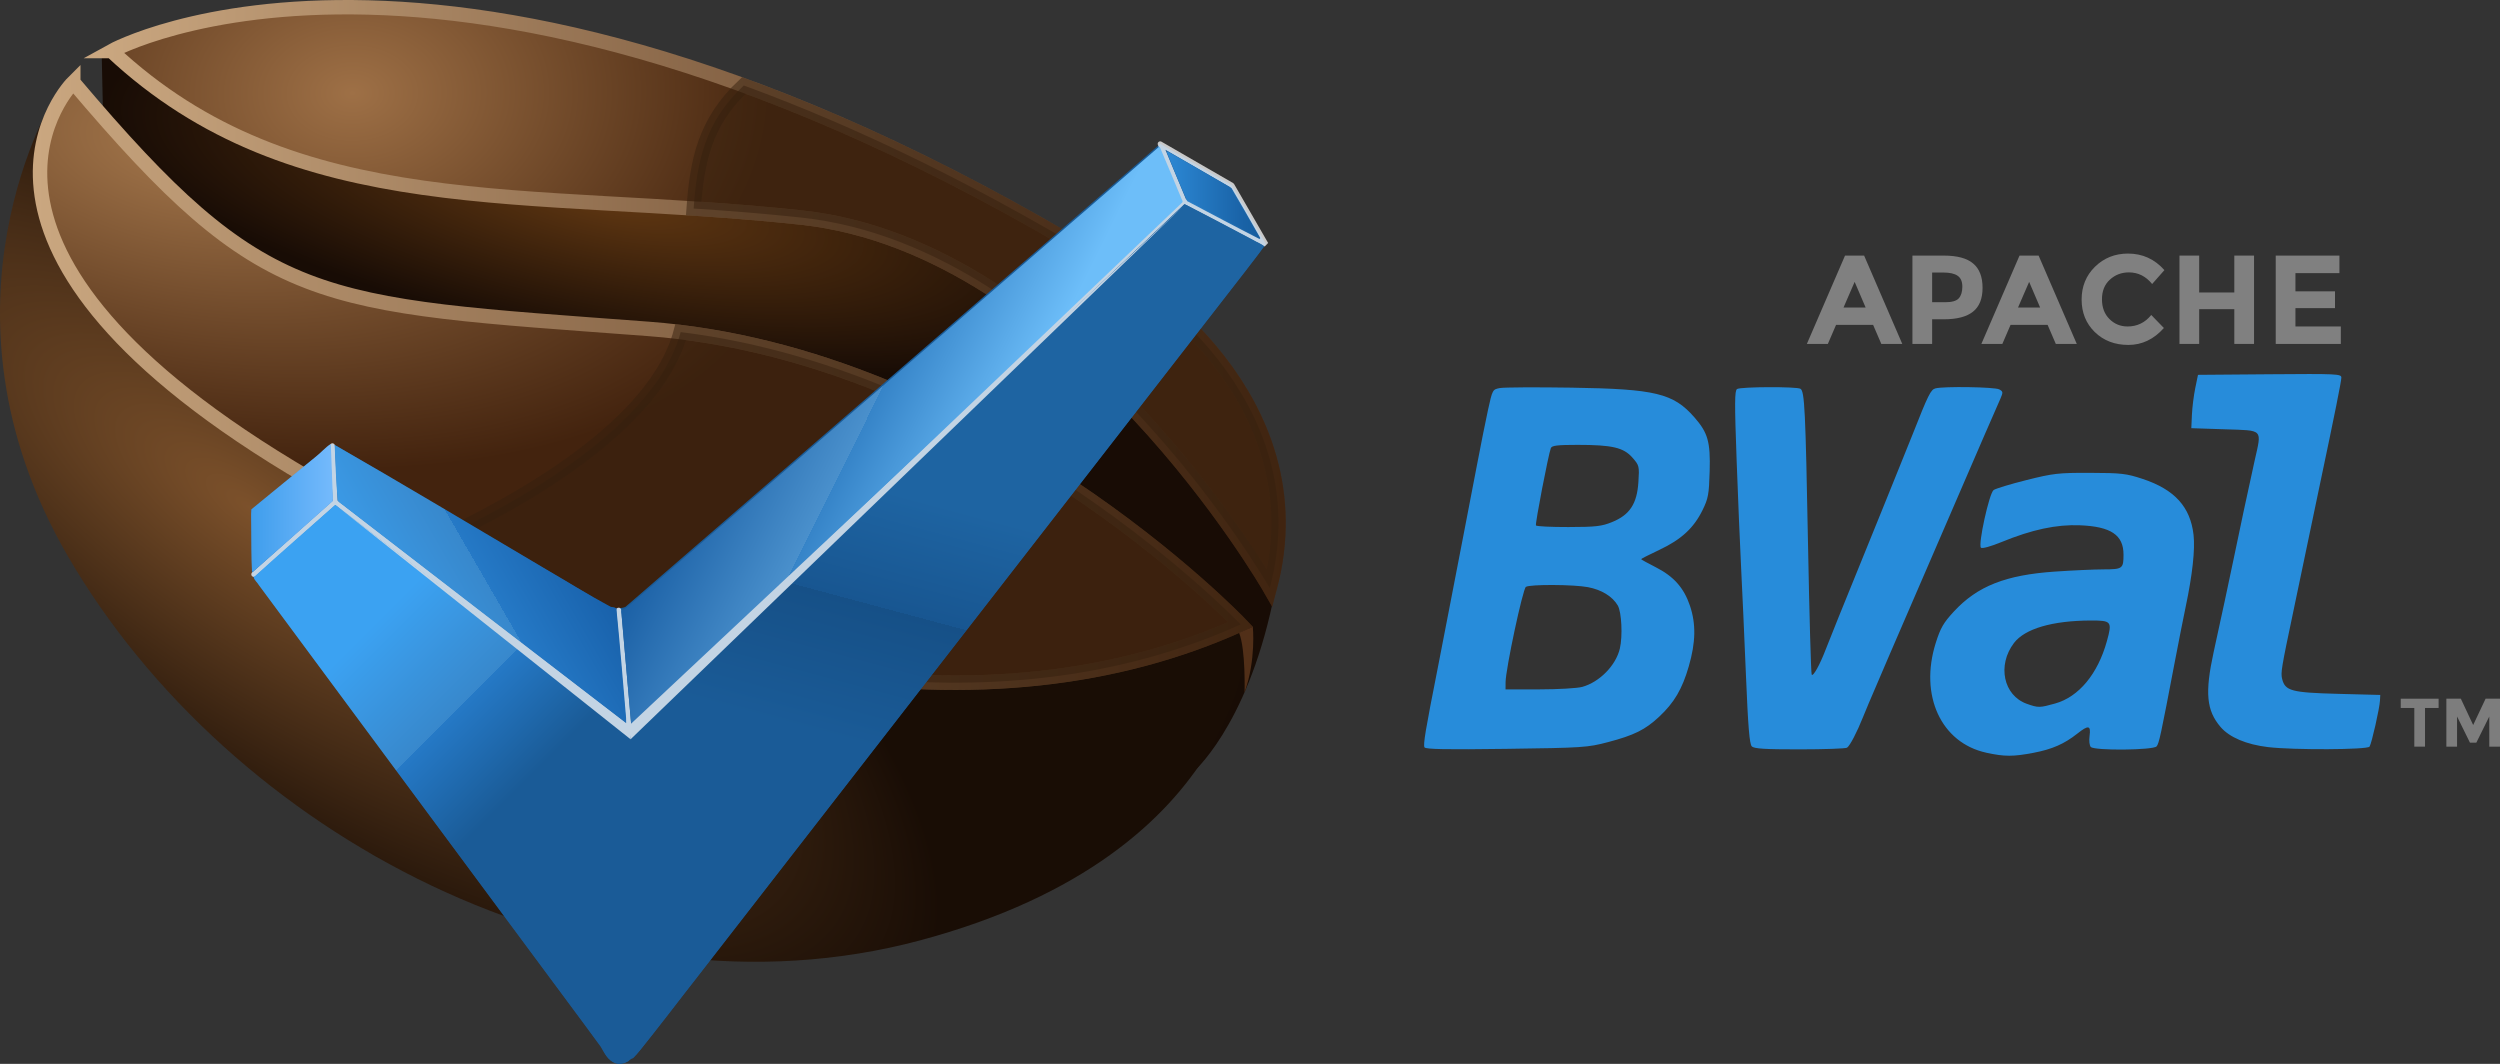 <?xml version="1.0" encoding="UTF-8" standalone="no"?>
<!-- Created with Inkscape (http://www.inkscape.org/) -->

<svg
   xmlns:dc="http://purl.org/dc/elements/1.1/"
   xmlns:cc="http://creativecommons.org/ns#"
   xmlns:rdf="http://www.w3.org/1999/02/22-rdf-syntax-ns#"
   xmlns:svg="http://www.w3.org/2000/svg"
   xmlns="http://www.w3.org/2000/svg"
   xmlns:xlink="http://www.w3.org/1999/xlink"
   xmlns:sodipodi="http://sodipodi.sourceforge.net/DTD/sodipodi-0.dtd"
   xmlns:inkscape="http://www.inkscape.org/namespaces/inkscape"
   width="297.559mm"
   height="126.629mm"
   viewBox="0 0 297.559 126.629"
   version="1.1"
   id="svg8"
   inkscape:version="0.92.3 (2405546, 2018-03-11)"
   sodipodi:docname="bval.svg">
  <rect x="0" y="0" width="297.559" height="126.629" fill="#333333" stroke="none"/>
  <defs
     id="defs2">
    <linearGradient
       inkscape:collect="always"
       id="linearGradient1260">
      <stop
         style="stop-color:#9e7046;stop-opacity:1"
         offset="0"
         id="stop1256" />
      <stop
         style="stop-color:#482710;stop-opacity:1"
         offset="1"
         id="stop1258" />
    </linearGradient>
    <linearGradient
       id="linearGradient1254"
       inkscape:collect="always">
      <stop
         id="stop1250"
         offset="0"
         style="stop-color:#caa780;stop-opacity:1" />
      <stop
         id="stop1252"
         offset="1"
         style="stop-color:#4f2d16;stop-opacity:1" />
    </linearGradient>
    <linearGradient
       inkscape:collect="always"
       id="linearGradient1246">
      <stop
         style="stop-color:#603712;stop-opacity:1"
         offset="0"
         id="stop1242" />
      <stop
         style="stop-color:#180c05;stop-opacity:1"
         offset="1"
         id="stop1244" />
    </linearGradient>
    <linearGradient
       inkscape:collect="always"
       id="linearGradient1069">
      <stop
         style="stop-color:#caa780;stop-opacity:1"
         offset="0"
         id="stop1065" />
      <stop
         style="stop-color:#4a2812;stop-opacity:1"
         offset="1"
         id="stop1067" />
    </linearGradient>
    <linearGradient
       inkscape:collect="always"
       id="linearGradient1055">
      <stop
         style="stop-color:#7c512b;stop-opacity:1"
         offset="0"
         id="stop1051" />
      <stop
         style="stop-color:#190d05;stop-opacity:1"
         offset="1"
         id="stop1053" />
    </linearGradient>
    <linearGradient
       inkscape:collect="always"
       id="linearGradient1045">
      <stop
         style="stop-color:#a3764b;stop-opacity:1"
         offset="0"
         id="stop1041" />
      <stop
         style="stop-color:#43230e;stop-opacity:1"
         offset="1"
         id="stop1043" />
    </linearGradient>
    <linearGradient
       id="linearGradient1035"
       inkscape:collect="always">
      <stop
         id="stop1027"
         offset="0"
         style="stop-color:#3ba2f2;stop-opacity:1" />
      <stop
         style="stop-color:#3888cc;stop-opacity:1"
         offset="0.546"
         id="stop1029" />
      <stop
         style="stop-color:#2579c6;stop-opacity:1"
         offset="0.546"
         id="stop1031" />
      <stop
         id="stop1033"
         offset="1"
         style="stop-color:#1a5b97;stop-opacity:1" />
    </linearGradient>
    <linearGradient
       inkscape:collect="always"
       id="linearGradient1023">
      <stop
         style="stop-color:#3e9dec;stop-opacity:1"
         offset="0"
         id="stop1019" />
      <stop
         style="stop-color:#75bafc;stop-opacity:1"
         offset="1"
         id="stop1021" />
    </linearGradient>
    <linearGradient
       inkscape:collect="always"
       id="linearGradient1000-3">
      <stop
         style="stop-color:#3ba2f2;stop-opacity:1"
         offset="0"
         id="stop992" />
      <stop
         id="stop994"
         offset="0.546"
         style="stop-color:#3888cc;stop-opacity:1" />
      <stop
         id="stop996"
         offset="0.546"
         style="stop-color:#2579c6;stop-opacity:1" />
      <stop
         style="stop-color:#175ea7;stop-opacity:1"
         offset="1"
         id="stop998" />
    </linearGradient>
    <linearGradient
       id="linearGradient973-5"
       inkscape:collect="always">
      <stop
         id="stop965"
         offset="0"
         style="stop-color:#1a5b97;stop-opacity:1" />
      <stop
         style="stop-color:#165087;stop-opacity:1"
         offset="0.546"
         id="stop967" />
      <stop
         style="stop-color:#185691;stop-opacity:1"
         offset="0.546"
         id="stop969" />
      <stop
         id="stop971"
         offset="1"
         style="stop-color:#1e64a2;stop-opacity:1" />
    </linearGradient>
    <linearGradient
       inkscape:collect="always"
       id="linearGradient927-7">
      <stop
         style="stop-color:#12579e;stop-opacity:1"
         offset="0"
         id="stop923" />
      <stop
         id="stop933"
         offset="0.546"
         style="stop-color:#4a90cc;stop-opacity:1" />
      <stop
         id="stop931"
         offset="0.546"
         style="stop-color:#3684c8;stop-opacity:1" />
      <stop
         style="stop-color:#6dbef9;stop-opacity:1"
         offset="1"
         id="stop925" />
    </linearGradient>
    <linearGradient
       inkscape:collect="always"
       id="linearGradient919-6">
      <stop
         style="stop-color:#2c89d5;stop-opacity:0.98"
         offset="0"
         id="stop915" />
      <stop
         style="stop-color:#155b9d;stop-opacity:0.969"
         offset="1"
         id="stop917" />
    </linearGradient>
    <linearGradient
       inkscape:collect="always"
       xlink:href="#linearGradient919-6"
       id="linearGradient921"
       x1="360.261"
       y1="421.471"
       x2="402.551"
       y2="421.471"
       gradientUnits="userSpaceOnUse" />
    <linearGradient
       inkscape:collect="always"
       xlink:href="#linearGradient927-7"
       id="linearGradient929"
       x1="167.291"
       y1="476.935"
       x2="285.875"
       y2="535.849"
       gradientUnits="userSpaceOnUse" />
    <linearGradient
       inkscape:collect="always"
       xlink:href="#linearGradient973-5"
       id="linearGradient949"
       x1="224.759"
       y1="668.961"
       x2="254.229"
       y2="559.073"
       gradientUnits="userSpaceOnUse"
       gradientTransform="scale(0.265)" />
    <linearGradient
       inkscape:collect="always"
       xlink:href="#linearGradient1000-3"
       id="linearGradient981"
       x1="-13.65"
       y1="597.069"
       x2="81.963"
       y2="541.867"
       gradientUnits="userSpaceOnUse"
       gradientTransform="scale(0.265)" />
    <linearGradient
       inkscape:collect="always"
       xlink:href="#linearGradient1035"
       id="linearGradient1008"
       x1="-59.512"
       y1="677.774"
       x2="10.016"
       y2="747.302"
       gradientUnits="userSpaceOnUse"
       gradientTransform="scale(0.265)" />
    <linearGradient
       inkscape:collect="always"
       xlink:href="#linearGradient1023"
       id="linearGradient1025"
       x1="-51.164"
       y1="563.257"
       x2="-13.952"
       y2="563.257"
       gradientUnits="userSpaceOnUse"
       gradientTransform="scale(0.265)" />
    <radialGradient
       inkscape:collect="always"
       xlink:href="#linearGradient1045"
       id="radialGradient1049"
       cx="-26.139"
       cy="101.037"
       fx="-26.139"
       fy="101.037"
       r="72.674"
       gradientTransform="matrix(0.974,0.196,-0.103,0.491,14.269,61.434)"
       gradientUnits="userSpaceOnUse" />
    <radialGradient
       inkscape:collect="always"
       xlink:href="#linearGradient1055"
       id="radialGradient1059"
       cx="-7.114"
       cy="156.406"
       fx="-7.114"
       fy="156.406"
       r="74.386"
       gradientTransform="matrix(1.068,0.761,-0.274,0.384,36.995,94.361)"
       gradientUnits="userSpaceOnUse" />
    <linearGradient
       inkscape:collect="always"
       xlink:href="#linearGradient1254"
       id="linearGradient1071"
       x1="-39.048"
       y1="133.723"
       x2="106.633"
       y2="133.723"
       gradientUnits="userSpaceOnUse"
       gradientTransform="matrix(0.994,0,0,0.971,-0.248,3.819)" />
    <linearGradient
       inkscape:collect="always"
       xlink:href="#linearGradient1069"
       id="linearGradient1073"
       x1="-32.737"
       y1="125.228"
       x2="111.794"
       y2="125.228"
       gradientUnits="userSpaceOnUse"
       gradientTransform="matrix(0.983,0,0,0.976,0.655,2.125)" />
    <radialGradient
       inkscape:collect="always"
       xlink:href="#linearGradient1246"
       id="radialGradient1248"
       cx="29.195"
       cy="89.81"
       fx="29.195"
       fy="89.81"
       r="69.691"
       gradientTransform="matrix(0.864,0.172,-0.049,0.245,8.439,85.139)"
       gradientUnits="userSpaceOnUse" />
    <radialGradient
       inkscape:collect="always"
       xlink:href="#linearGradient1260"
       id="radialGradient1262"
       cx="-8.499"
       cy="75.258"
       fx="-8.499"
       fy="75.258"
       r="70.6"
       gradientTransform="matrix(0.703,-0.009,0.007,0.511,4.023,61.007)"
       gradientUnits="userSpaceOnUse" />
  </defs>
  <sodipodi:namedview
     id="base"
     pagecolor="#ffffff"
     bordercolor="#666666"
     borderopacity="1.0"
     inkscape:pageopacity="0.0"
     inkscape:pageshadow="2"
     inkscape:zoom="1.4"
     inkscape:cx="568.32295"
     inkscape:cy="173.3289"
     inkscape:document-units="mm"
     inkscape:current-layer="layer1"
     showgrid="false"
     inkscape:snap-global="false"
     inkscape:window-width="3726"
     inkscape:window-height="2049"
     inkscape:window-x="114"
     inkscape:window-y="55"
     inkscape:window-maximized="1"
     fit-margin-top="0"
     fit-margin-left="0"
     fit-margin-right="0"
     fit-margin-bottom="0" />
  <g
     inkscape:label="Layer 1"
     inkscape:groupmode="layer"
     id="layer1"
     transform="translate(43.37,-88.457)">
    <g
       id="g1183">
      <path
         inkscape:connector-curvature="0"
         id="path1063"
         d="m -31.271,94.677 1.063,48.509 134.598,20.446 c 0,0 -3.071,12.161 -5.862,16.838 0,0 6.393,-5.345 9.582,-20.312 0,0 -11.161,-39.155 -53.68,-48.242 -42.519,-9.087 -85.701,-17.239 -85.701,-17.239"
         style="fill:url(#radialGradient1248);fill-opacity:1;fill-rule:evenodd;stroke:none;stroke-width:0.264px;stroke-linecap:butt;stroke-linejoin:miter;stroke-opacity:1"
         sodipodi:nodetypes="cccccsc" />
      <path
         inkscape:connector-curvature="0"
         id="path1037"
         d="m -36.738,99.727 c 0,0 -15.852,25.166 1.459,54.952 19.201,33.038 62.296,56.189 101.429,45.703 39.133,-10.486 39.021,-36.75 39.021,-36.75 0,0 -32.139,-33.609 -72.497,-35.346 -40.358,-1.737 -52.574,-6.776 -69.412,-28.559 z"
         style="opacity:1;fill:url(#radialGradient1059);fill-opacity:1;fill-rule:evenodd;stroke:none;stroke-width:1.5;stroke-linecap:butt;stroke-linejoin:miter;stroke-miterlimit:4;stroke-dasharray:none;stroke-opacity:1"
         sodipodi:nodetypes="csscsc" />
      <path
         inkscape:connector-curvature="0"
         id="path1039"
         d="m -34.65,98.259 c 0,0 -18.895,18.728 25.902,45.826 43.396,26.25 83.549,32.065 113.037,18.694 0,0 -30.683,-32.195 -70.532,-35.181 -39.848,-2.986 -45.56,-2.337 -68.407,-29.339 z"
         style="fill:url(#radialGradient1049);fill-opacity:1;fill-rule:evenodd;stroke:url(#linearGradient1071);stroke-width:1.72;stroke-linecap:butt;stroke-linejoin:miter;stroke-miterlimit:4;stroke-dasharray:none;stroke-opacity:1;paint-order:normal"
         sodipodi:nodetypes="cscsc" />
      <path
         inkscape:connector-curvature="0"
         id="path1061"
         d="m -30.097,94.532 c 0,0 41.134,-22.825 121.168,26.999 0,0 22.818,14.021 16.69,36.912 0,0 -23.261,-40.564 -55.721,-44.086 -32.46,-3.522 -60.321,0.652 -82.136,-19.825 z"
         style="fill:url(#radialGradient1262);fill-opacity:1;fill-rule:evenodd;stroke:url(#linearGradient1073);stroke-width:1.714;stroke-linecap:butt;stroke-linejoin:miter;stroke-miterlimit:4;stroke-dasharray:none;stroke-opacity:1"
         sodipodi:nodetypes="cccsc" />
      <path
         style="opacity:0.509;fill:#36200f;fill-opacity:1;fill-rule:evenodd;stroke:#36200f;stroke-width:1.714;stroke-linecap:butt;stroke-linejoin:miter;stroke-miterlimit:4;stroke-dasharray:none;stroke-opacity:1"
         d="m 45.157,98.632 c -4.659,4.376 -5.554,9.009 -5.966,14.645 4.198,0.274 8.48,0.607 12.849,1.081 32.46,3.522 55.722,44.086 55.722,44.086 C 113.889,135.553 91.071,121.531 91.071,121.531 73.983,110.894 58.676,103.576 45.157,98.632 Z m -7.514,29.352 c -2.96,11.118 -19.046,20.205 -29.887,25.183 37.005,18.339 70.823,21.268 96.533,9.61 0,0 -28.706,-30.117 -66.646,-34.793 z"
         id="path1061-1"
         inkscape:connector-curvature="0" />
    </g>
    <g
       id="g892"
       style="opacity:1">
      <path
         inkscape:connector-curvature="0"
         id="path879"
         d="M -13.363,156.951 28.331,213.211 c 0,0 1.47,4.143 4.677,0 3.207,-4.143 74.301,-95.682 74.301,-95.682 l -4.054,-7.021 -8.533,-4.927 -63.652,55.112 c 0,0 -1.085,0.495 -2.405,-0.267 -1.321,-0.762 -32.473,-19.177 -32.473,-19.177 l -9.622,7.884 z"
         style="fill:#1a5b97;fill-opacity:1;fill-rule:evenodd;stroke:none;stroke-width:0.265px;stroke-linecap:butt;stroke-linejoin:miter;stroke-opacity:1" />
      <path
         d="m 97.553,112.384 9.755,5.145 -4.054,-7.021 -8.533,-4.927 m -63.184,69.678 66.016,-62.875 -2.831,-6.803 m -98.196,42.617 34.965,26.919 -1.222,-14.035 m -43.431,-4.265 9.689,-8.619 -0.334,-6.682"
         style="fill:none;fill-opacity:0.44;fill-rule:evenodd;stroke:#ffffff;stroke-width:0.6;stroke-linecap:round;stroke-linejoin:bevel;stroke-miterlimit:4;stroke-dasharray:none;stroke-opacity:0.735"
         id="path887"
         inkscape:connector-curvature="0"
         sodipodi:nodetypes="ccccccccccccc" />
    </g>
    <path
       style="opacity:1;fill:url(#linearGradient921);fill-opacity:1;stroke:none;stroke-width:0.405;stroke-linecap:round;stroke-linejoin:bevel;stroke-miterlimit:4;stroke-dasharray:none;stroke-opacity:0.735;paint-order:fill markers stroke"
       d="m 360.556,401.848 c -0.379,0.715 0.512,1.526 0.609,2.264 2.757,6.678 5.467,13.406 8.361,20.008 10.815,5.679 21.579,11.478 32.475,17.003 0.872,-0.228 -0.156,-1.155 -0.304,-1.651 -4.009,-7.085 -8.065,-14.16 -12.2,-21.163 -9.563,-5.494 -19.062,-11.103 -28.687,-16.484 l -0.178,0.016 z"
       id="path894"
       inkscape:connector-curvature="0"
       transform="scale(0.265)" />
    <path
       style="opacity:1;fill:url(#linearGradient929);fill-opacity:1;stroke:none;stroke-width:0.405;stroke-linecap:round;stroke-linejoin:bevel;stroke-miterlimit:4;stroke-dasharray:none;stroke-opacity:0.735;paint-order:fill markers stroke"
       d="m 356.852,399.78 c -79.254,68.635 -158.523,137.251 -237.795,205.865 -0.986,0.858 -2.022,1.739 -3.331,2.035 -0.769,0.662 -0.039,1.867 -0.174,2.719 1.436,16.43 2.85,32.878 4.354,49.292 0.728,0.481 1.314,-0.757 1.857,-1.07 81.764,-77.874 163.568,-155.706 245.304,-233.609 1.069,-0.692 -0.218,-1.824 -0.365,-2.7 -3.14,-7.469 -6.203,-14.972 -9.404,-22.414 -0.126,-0.177 -0.256,-0.182 -0.446,-0.118 z"
       id="path896"
       inkscape:connector-curvature="0"
       transform="scale(0.265)" />
    <path
       style="opacity:1;fill:url(#linearGradient1025);fill-opacity:1;stroke:none;stroke-width:0.107;stroke-linecap:round;stroke-linejoin:bevel;stroke-miterlimit:4;stroke-dasharray:none;stroke-opacity:0.735;paint-order:fill markers stroke"
       d="m -4.01,141.299 c -0.584,0.355 -1.216,1.089 -1.761,1.503 -2.569,2.083 -5.119,4.188 -7.681,6.278 -0.066,0.685 -0.003,1.398 -0.019,2.093 0.019,1.762 -0.002,3.526 0.091,5.286 0.153,0.168 0.313,-0.176 0.455,-0.237 3.061,-2.699 6.121,-5.399 9.161,-8.121 0.058,-0.42 -0.027,-0.866 -0.023,-1.295 l -0.205,-5.376 z"
       id="path898"
       inkscape:connector-curvature="0"
       sodipodi:nodetypes="cccccccccc" />
    <path
       style="opacity:1;fill:url(#linearGradient949);fill-opacity:1;stroke:none;stroke-width:0.152;stroke-linecap:round;stroke-linejoin:bevel;stroke-miterlimit:4;stroke-dasharray:none;stroke-opacity:0.735;paint-order:fill markers stroke"
       d="m 97.604,112.792 c -7.662,7.196 -15.259,14.463 -22.884,21.7 -14.35,13.653 -28.691,27.315 -43.038,40.972 -0.058,2.481 -0.009,4.984 -0.027,7.474 0.011,10.108 -0.035,20.216 0.024,30.324 0.04,0.385 -0.046,0.809 0.092,1.174 0.255,0.07 0.417,-0.302 0.596,-0.442 2.536,-3.069 4.914,-6.266 7.376,-9.394 21.726,-27.981 43.461,-55.957 65.179,-83.944 0.71,-0.966 1.504,-1.889 2.142,-2.899 -0.333,-0.315 -0.834,-0.459 -1.226,-0.711 -2.715,-1.432 -5.423,-2.878 -8.161,-4.265 l -0.066,0.01 z"
       id="path937"
       inkscape:connector-curvature="0" />
    <path
       style="opacity:1;fill:url(#linearGradient1008);fill-opacity:1;stroke:none;stroke-width:0.152;stroke-linecap:round;stroke-linejoin:bevel;stroke-miterlimit:4;stroke-dasharray:none;stroke-opacity:0.735;paint-order:fill markers stroke"
       d="m -3.512,148.581 c -3.215,2.864 -6.474,5.681 -9.655,8.583 0.054,0.351 0.448,0.637 0.627,0.963 10.923,14.738 21.825,29.492 32.76,44.222 2.62,3.56 5.289,7.093 7.887,10.663 0.461,0.766 0.876,1.708 1.803,2.003 0.537,0.183 1.157,-0.013 1.595,-0.307 -0.011,-13.044 -0.023,-26.088 -0.034,-39.132 -1.071,-0.919 -2.249,-1.751 -3.361,-2.637 C 17.604,164.819 7.099,156.695 -3.411,148.577 l -0.067,0.002 z"
       id="path939"
       inkscape:connector-curvature="0" />
    <path
       style="fill:#278cda;stroke-width:0.265"
       d="m 193.05,178.047 c -5.391,-1.172 -7.992,-6.824 -6.017,-13.076 0.56,-1.774 0.918,-2.392 2.156,-3.73 2.801,-3.025 6.158,-4.351 12.03,-4.752 2.087,-0.143 4.705,-0.261 5.817,-0.263 2.229,-0.004 2.343,-0.09 2.343,-1.758 0,-2.335 -1.498,-3.343 -5.188,-3.49 -2.799,-0.111 -5.708,0.511 -9.331,1.995 -1.291,0.529 -2.314,0.81 -2.451,0.673 -0.36,-0.36 0.984,-6.478 1.507,-6.861 0.239,-0.174 2,-0.71 3.913,-1.189 3.209,-0.804 3.798,-0.871 7.58,-0.859 3.719,0.012 4.301,0.079 6.248,0.722 3.803,1.257 5.688,3.334 6.061,6.679 0.191,1.71 -0.138,4.721 -0.921,8.45 -0.275,1.31 -0.864,4.286 -1.308,6.615 -1.692,8.873 -1.878,9.735 -2.171,10.088 -0.383,0.461 -7.375,0.527 -7.828,0.074 -0.164,-0.164 -0.229,-0.737 -0.15,-1.323 0.17,-1.267 -0.129,-1.32 -1.468,-0.261 -1.544,1.221 -2.983,1.852 -5.191,2.275 -2.447,0.468 -3.451,0.467 -5.633,-0.007 z m 8.191,-5.857 c 2.82,-0.791 5.074,-3.509 6.16,-7.426 0.647,-2.336 0.552,-2.458 -1.915,-2.452 -4.564,0.012 -7.848,0.972 -9.145,2.675 -2.016,2.647 -1.254,6.254 1.53,7.241 1.364,0.483 1.52,0.481 3.371,-0.038 z m -75.06,5.219 c -0.181,-0.292 0.114,-2.061 1.57,-9.413 0.346,-1.746 1.004,-5.14 1.462,-7.541 0.459,-2.401 1.172,-6.092 1.585,-8.202 0.413,-2.11 1.124,-5.801 1.579,-8.202 0.455,-2.401 1.068,-5.463 1.361,-6.804 0.528,-2.413 0.543,-2.44 1.415,-2.604 0.485,-0.091 4.317,-0.112 8.516,-0.047 9.997,0.155 12.119,0.666 14.628,3.524 1.614,1.839 1.924,2.926 1.824,6.416 -0.079,2.771 -0.166,3.248 -0.853,4.646 -1.043,2.124 -2.532,3.494 -5.122,4.715 -1.201,0.566 -2.183,1.065 -2.183,1.109 0,0.044 0.784,0.478 1.743,0.965 2.13,1.081 3.349,2.451 4.064,4.569 0.737,2.182 0.696,4.354 -0.135,7.229 -0.782,2.704 -1.73,4.316 -3.529,5.998 -1.651,1.544 -2.97,2.199 -6.084,3.019 -2.434,0.641 -2.945,0.675 -12.097,0.801 -7.117,0.098 -9.604,0.053 -9.746,-0.177 z m 18.773,-7.196 c 2.061,-0.572 4.004,-2.552 4.477,-4.563 0.35,-1.486 0.209,-4.356 -0.251,-5.135 -0.635,-1.075 -1.925,-1.865 -3.546,-2.173 -1.709,-0.324 -6.89,-0.349 -7.385,-0.035 -0.37,0.235 -2.409,9.797 -2.419,11.343 l -0.005,0.86 4.035,-0.002 c 2.219,-7.9e-4 4.511,-0.134 5.093,-0.295 z m 3.56,-19.621 c 2.094,-0.852 2.958,-2.168 3.125,-4.759 0.122,-1.895 0.1,-1.984 -0.71,-2.907 -1.058,-1.205 -2.411,-1.52 -6.525,-1.52 -2.416,0 -3.068,0.079 -3.186,0.385 -0.299,0.78 -1.885,9.014 -1.773,9.206 0.064,0.109 1.806,0.195 3.871,0.19 3.257,-0.007 3.946,-0.086 5.198,-0.595 z m 16.621,26.7 c -0.274,-0.274 -0.443,-2.338 -0.699,-8.533 -0.186,-4.494 -0.442,-10.196 -0.569,-12.669 -0.127,-2.474 -0.368,-8.235 -0.535,-12.802 -0.252,-6.905 -0.244,-8.342 0.051,-8.529 0.437,-0.277 7.114,-0.301 7.545,-0.028 0.494,0.314 0.598,2.45 0.9,18.571 0.157,8.363 0.354,15.316 0.437,15.452 0.169,0.273 0.973,-1.174 1.672,-3.008 0.436,-1.144 1.334,-3.365 7.007,-17.33 1.419,-3.493 2.908,-7.183 3.309,-8.202 1.883,-4.78 2.181,-5.382 2.738,-5.531 0.976,-0.262 7.055,-0.169 7.588,0.116 0.469,0.251 0.481,0.344 0.141,1.124 -0.204,0.468 -1.048,2.399 -1.876,4.29 -0.828,1.892 -2.913,6.714 -4.632,10.716 -1.719,4.002 -3.805,8.824 -4.634,10.716 -0.83,1.892 -1.782,4.094 -2.116,4.895 -0.334,0.8 -1.048,2.467 -1.586,3.704 -0.538,1.237 -1.21,2.829 -1.492,3.539 -0.726,1.825 -1.569,3.439 -1.915,3.667 -0.162,0.107 -2.698,0.196 -5.634,0.198 -4.164,0.003 -5.418,-0.075 -5.7,-0.357 z m 61.442,0.087 c -2.571,-0.306 -4.591,-1.161 -5.64,-2.386 -1.691,-1.976 -1.886,-4.068 -0.831,-8.925 0.37,-1.705 0.958,-4.409 1.306,-6.01 0.348,-1.601 0.814,-3.803 1.036,-4.895 0.558,-2.747 1.871,-8.894 2.539,-11.886 0.854,-3.829 1.104,-3.568 -3.569,-3.724 l -3.969,-0.132 0.07,-1.587 c 0.039,-0.873 0.217,-2.302 0.397,-3.175 l 0.326,-1.587 8.533,-0.07 c 8.002,-0.066 8.533,-0.041 8.532,0.397 -5.2e-4,0.428 -0.808,4.449 -2.538,12.638 -0.369,1.746 -1.017,4.842 -1.44,6.879 -0.423,2.037 -1.195,5.728 -1.716,8.202 -1.461,6.938 -1.539,7.41 -1.352,8.158 0.356,1.417 1.118,1.619 6.637,1.764 l 5.04,0.132 -0.034,0.661 c -0.047,0.932 -0.988,5.092 -1.242,5.49 -0.24,0.376 -9.058,0.417 -12.086,0.056 z"
       id="path1228"
       inkscape:connector-curvature="0" />
    <g
       aria-label="APACHE"
       style="font-style:normal;font-variant:normal;font-weight:bold;font-stretch:normal;font-size:15.041px;line-height:125%;font-family:Montserrat;-inkscape-font-specification:'Montserrat Bold';letter-spacing:0px;word-spacing:0px;fill:#818181;fill-opacity:0.992;stroke:none;stroke-width:1.128px;stroke-linecap:butt;stroke-linejoin:miter;stroke-opacity:1"
       id="text1232">
      <path
         d="m 180.551,129.391 -0.978,-2.271 h -4.407 l -0.978,2.271 h -2.497 l 4.542,-10.513 h 2.271 l 4.542,10.513 z m -3.174,-7.385 -1.324,3.053 h 2.632 z"
         style="fill:#818181;fill-opacity:0.992;stroke-width:1.128px"
         id="path1320" />
      <path
         d="m 187.969,118.878 q 2.422,0 3.519,0.948 1.113,0.933 1.113,2.888 0,1.94 -1.143,2.843 -1.128,0.902 -3.459,0.902 h -1.399 v 2.933 h -2.346 v -10.513 z m 0.211,5.55 q 1.173,0 1.594,-0.466 0.421,-0.481 0.421,-1.384 0,-0.917 -0.556,-1.293 -0.541,-0.391 -1.7,-0.391 h -1.339 v 3.535 z"
         style="fill:#818181;fill-opacity:0.992;stroke-width:1.128px"
         id="path1322" />
      <path
         d="m 201.32,129.391 -0.978,-2.271 h -4.407 l -0.978,2.271 h -2.497 l 4.542,-10.513 h 2.271 l 4.542,10.513 z m -3.174,-7.385 -1.324,3.053 h 2.632 z"
         style="fill:#818181;fill-opacity:0.992;stroke-width:1.128px"
         id="path1324" />
      <path
         d="m 209.85,127.316 q 1.73,0 2.828,-1.369 l 1.504,1.549 q -1.79,2.015 -4.226,2.015 -2.422,0 -4.001,-1.534 -1.564,-1.534 -1.564,-3.865 0,-2.346 1.594,-3.911 1.609,-1.564 3.926,-1.564 2.587,0 4.332,1.97 l -1.459,1.654 q -1.113,-1.384 -2.767,-1.384 -1.324,0 -2.271,0.872 -0.933,0.857 -0.933,2.331 0,1.459 0.887,2.346 0.887,0.887 2.151,0.887 z"
         style="fill:#818181;fill-opacity:0.992;stroke-width:1.128px"
         id="path1326" />
      <path
         d="m 222.566,118.878 h 2.346 v 10.513 h -2.346 v -4.136 h -4.181 v 4.136 h -2.346 v -10.513 h 2.346 v 4.392 h 4.181 z"
         style="fill:#818181;fill-opacity:0.992;stroke-width:1.128px"
         id="path1328" />
      <path
         d="m 235.076,118.878 v 2.091 h -5.234 v 2.166 h 4.708 v 2 h -4.708 v 2.181 h 5.4 v 2.076 h -7.746 v -10.513 z"
         style="fill:#818181;fill-opacity:0.992;stroke-width:1.128px"
         id="path1330" />
    </g>
    <g
       aria-label="TM"
       style="font-style:normal;font-variant:normal;font-weight:bold;font-stretch:normal;font-size:8.162px;line-height:125%;font-family:Montserrat;-inkscape-font-specification:'Montserrat Bold';letter-spacing:0px;word-spacing:0px;fill:#7d7d7d;fill-opacity:1;stroke:none;stroke-width:0.612px;stroke-linecap:butt;stroke-linejoin:miter;stroke-opacity:1"
       id="text1236">
      <path
         d="m 245.263,172.721 v 4.604 h -1.273 v -4.604 h -1.616 v -1.102 h 4.506 v 1.102 z"
         style="fill:#7d7d7d;fill-opacity:1;stroke-width:0.612px"
         id="path1315" />
      <path
         d="m 252.915,173.733 -1.543,3.118 h -0.759 l -1.535,-3.118 v 3.591 h -1.273 v -5.706 h 1.722 l 1.469,3.134 1.477,-3.134 h 1.714 v 5.706 h -1.273 z"
         style="fill:#7d7d7d;fill-opacity:1;stroke-width:0.612px"
         id="path1317" />
    </g>
    <path
       style="fill:#c3d4e4;fill-opacity:1;fill-rule:evenodd;stroke:none;stroke-width:0.265px;stroke-linecap:butt;stroke-linejoin:miter;stroke-opacity:1"
       d="m -3.411,148.577 35.094,26.886 v 0.986 z"
       id="path1238"
       inkscape:connector-curvature="0" />
    <path
       style="opacity:1;fill:url(#linearGradient981);fill-opacity:1;stroke:none;stroke-width:0.152;stroke-linecap:round;stroke-linejoin:bevel;stroke-miterlimit:4;stroke-dasharray:none;stroke-opacity:0.735;paint-order:fill markers stroke"
       d="m -3.536,141.483 c 0.108,2.178 0.152,4.365 0.369,6.536 0.205,0.349 0.657,0.52 0.944,0.808 11.088,8.575 22.258,17.167 33.381,25.696 l -0.011,-0.624 c -0.372,-4.307 -0.713,-8.619 -1.146,-12.92 -0.105,-0.346 -0.595,-0.179 -0.828,-0.377 -2.57,-1.376 -5.04,-2.933 -7.564,-4.396 C 12.875,151.038 3.924,145.672 -3.536,141.413 Z"
       id="path941"
       inkscape:connector-curvature="0"
       sodipodi:nodetypes="cccccccccc" />
    <path
       style="fill:#c3d4e4;fill-opacity:1;fill-rule:evenodd;stroke:none;stroke-width:0.265px;stroke-linecap:butt;stroke-linejoin:miter;stroke-opacity:1"
       d="M 31.683,176.449 97.679,112.781 31.465,174.851 Z"
       id="path1240"
       inkscape:connector-curvature="0"
       sodipodi:nodetypes="cccc" />
    <path
       id="path1268"
       style="fill:#512f18;fill-opacity:1;fill-rule:evenodd;stroke:none;stroke-width:0.264px;stroke-linecap:butt;stroke-linejoin:miter;stroke-opacity:1"
       d="m 105.744,163.059 c 0,0 0.41,3.906 -0.982,7.814 0,0 0.149,-5.085 -0.651,-7.099"
       inkscape:connector-curvature="0"
       sodipodi:nodetypes="ccc" />
  </g>
</svg>
